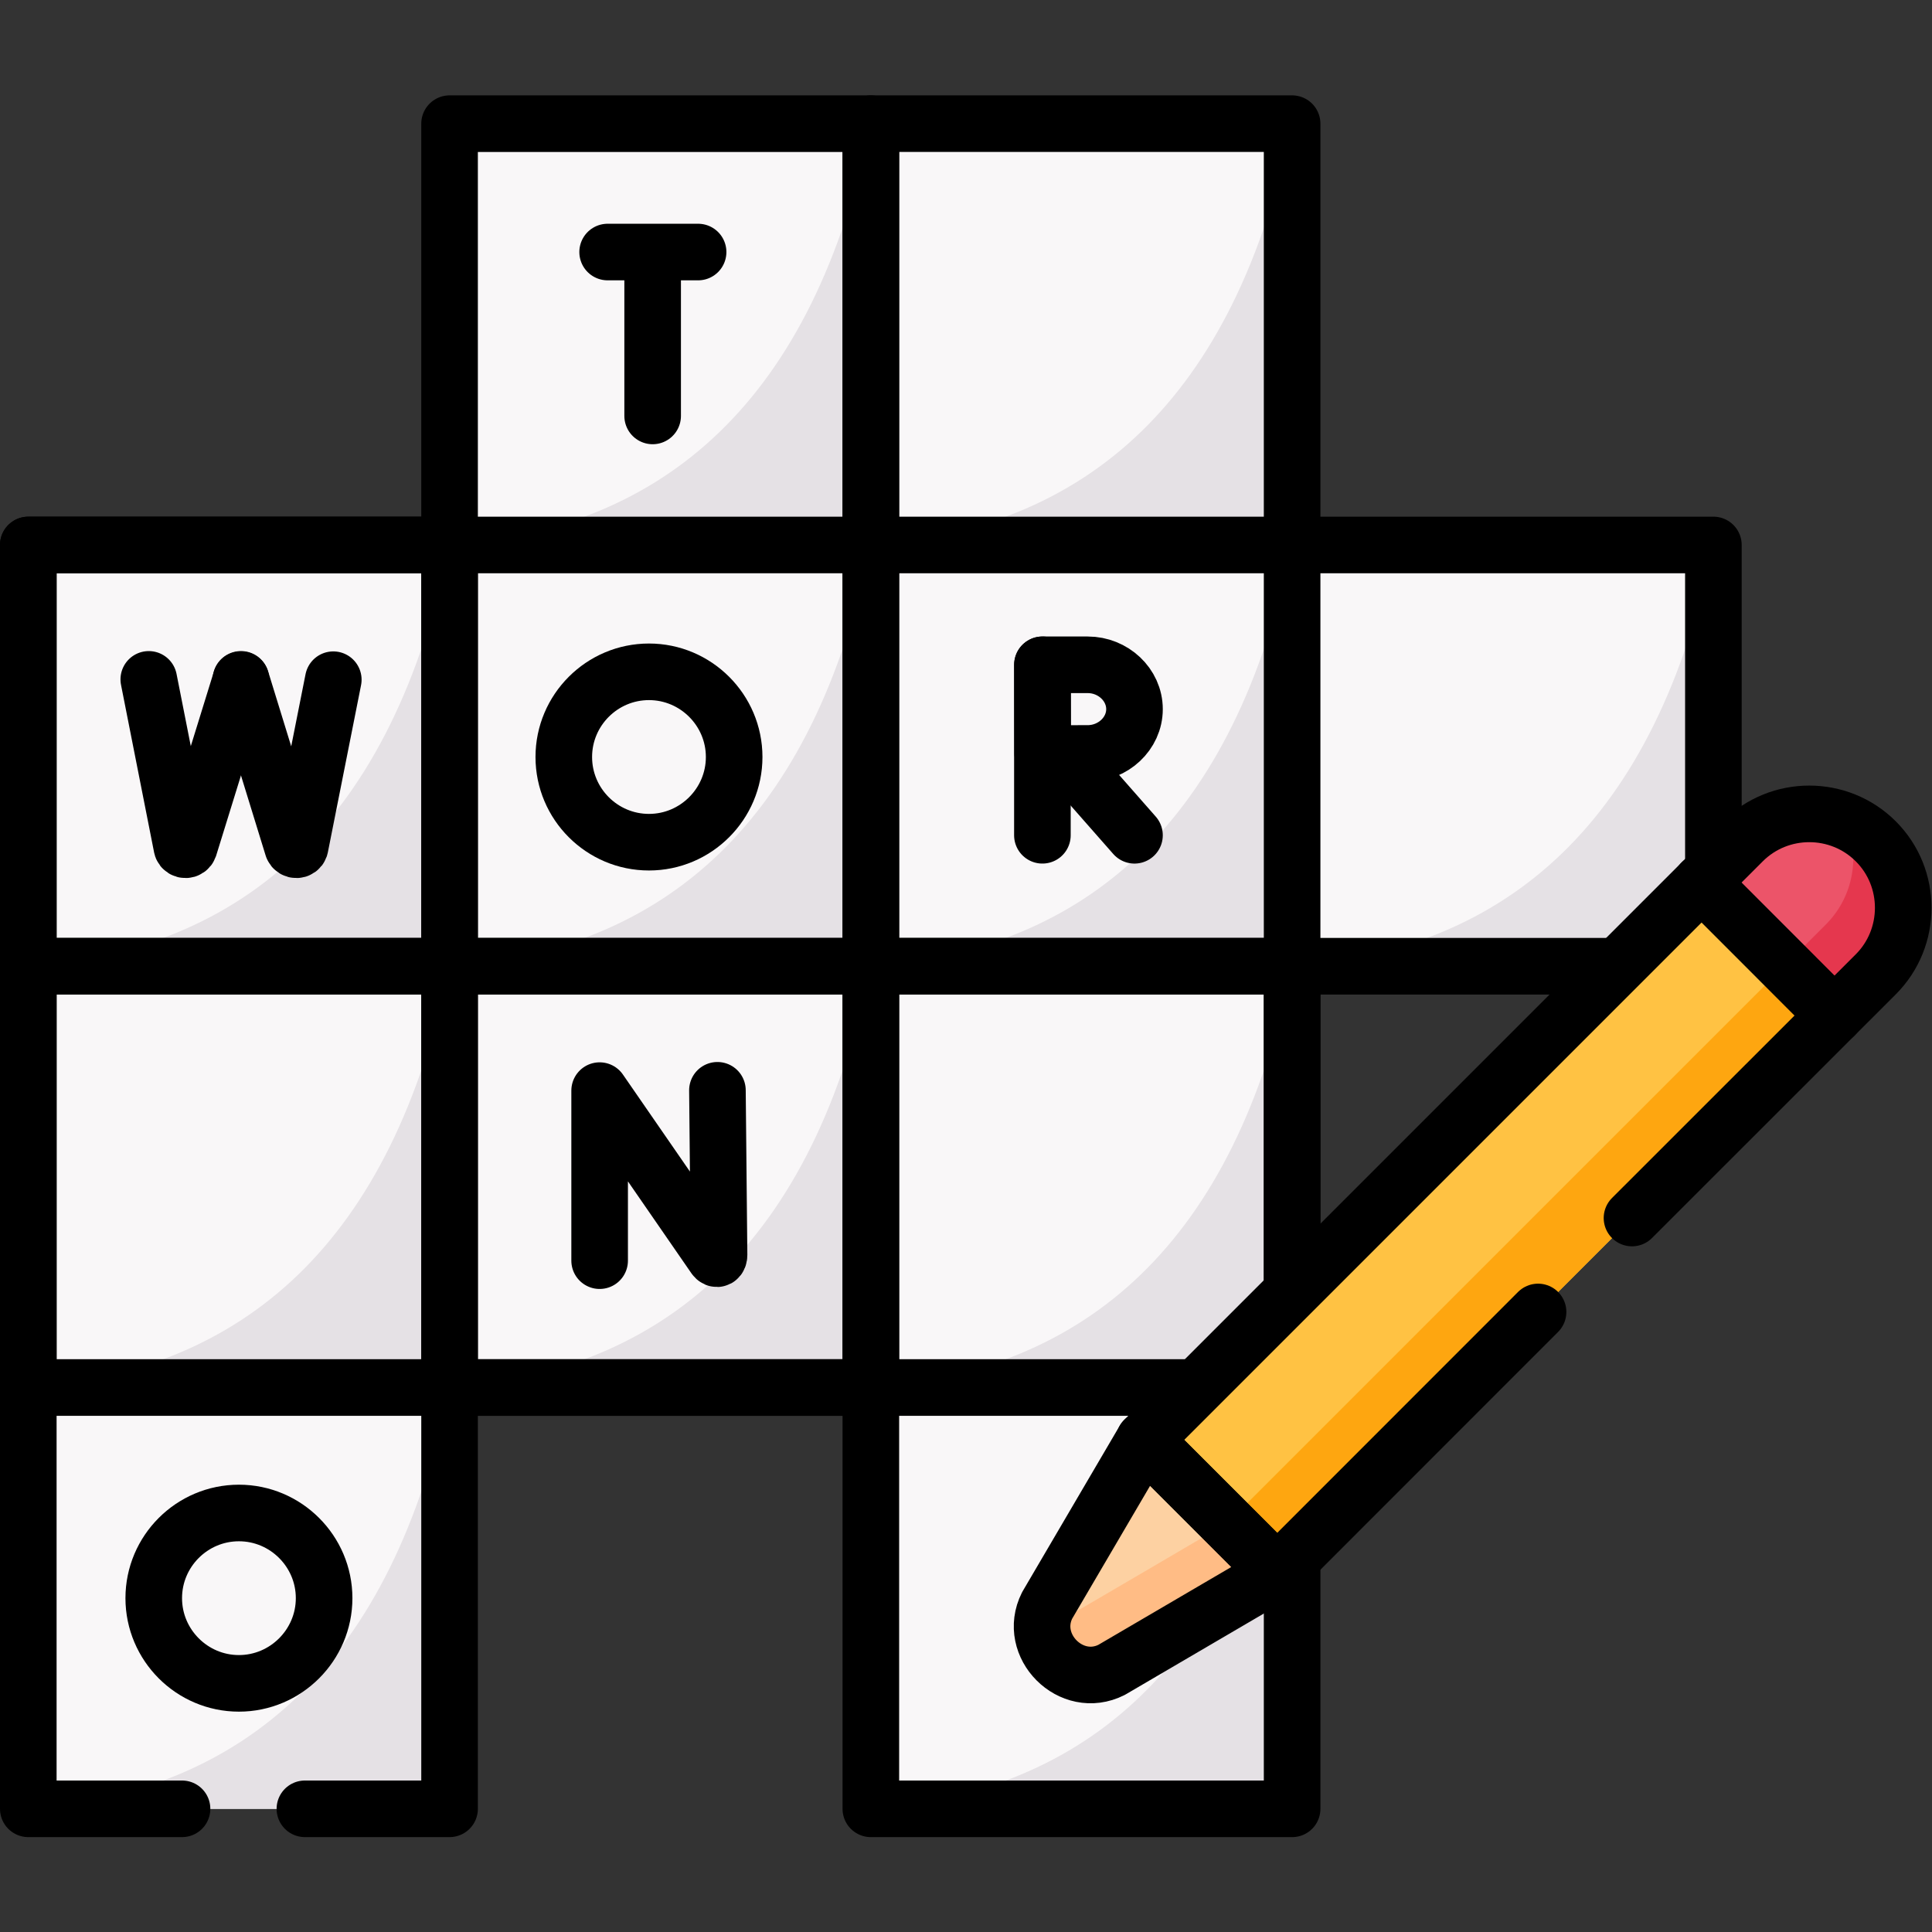 <?xml version="1.0" encoding="UTF-8" standalone="no"?>
<!-- Created with Inkscape (http://www.inkscape.org/) -->
<svg xmlns="http://www.w3.org/2000/svg" xmlns:svg="http://www.w3.org/2000/svg" version="1.1" id="svg3462" xml:space="preserve" width="682.667" height="682.667" viewBox="0 0 682.667 682.667">
  <rect x="0" y="0" width="682.667" height="682.667" fill="#333333" stroke="none"/>
  <defs id="defs3466">
    <clipPath id="clipPath3498">
      <path d="M 0,512 H 512 V 0 H 0 Z" id="path3496"></path>
    </clipPath>
  </defs>
  <g id="g3468" transform="matrix(1.333,0,0,-1.333,0,682.667)">
    <path d="M 119.17,144.327 H 7.5 V 32.654 h 111.67 z" style="fill:#f9f7f8;fill-opacity:1;fill-rule:evenodd;stroke:none" id="path3470"></path>
    <path d="M 7.5,144.327 H 119.17 V 256 H 7.5 Z" style="fill:#f9f7f8;fill-opacity:1;fill-rule:evenodd;stroke:none" id="path3472"></path>
    <path d="M 7.5,256 H 119.17 V 367.673 H 7.5 Z" style="fill:#f9f7f8;fill-opacity:1;fill-rule:evenodd;stroke:none" id="path3474"></path>
    <path d="M 119.17,256 H 230.84 V 367.673 H 119.17 Z" style="fill:#f9f7f8;fill-opacity:1;fill-rule:evenodd;stroke:none" id="path3476"></path>
    <path d="M 119.17,367.673 H 230.84 V 479.346 H 119.17 Z" style="fill:#f9f7f8;fill-opacity:1;fill-rule:evenodd;stroke:none" id="path3478"></path>
    <path d="M 230.84,256 H 119.17 V 144.327 h 111.67 z" style="fill:#f9f7f8;fill-opacity:1;fill-rule:evenodd;stroke:none" id="path3480"></path>
    <path d="M 230.84,144.327 H 342.51 V 256 H 230.84 Z" style="fill:#f9f7f8;fill-opacity:1;fill-rule:evenodd;stroke:none" id="path3482"></path>
    <path d="M 342.511,144.327 H 230.841 V 32.654 h 111.67 z" style="fill:#f9f7f8;fill-opacity:1;fill-rule:evenodd;stroke:none" id="path3484"></path>
    <path d="M 230.84,256 H 342.51 V 367.673 H 230.84 Z" style="fill:#f9f7f8;fill-opacity:1;fill-rule:evenodd;stroke:none" id="path3486"></path>
    <path d="M 230.84,367.673 H 342.51 V 479.346 H 230.84 Z" style="fill:#f9f7f8;fill-opacity:1;fill-rule:evenodd;stroke:none" id="path3488"></path>
    <path d="m 342.511,256 h 111.67 v 111.673 h -111.67 z" style="fill:#f9f7f8;fill-opacity:1;fill-rule:evenodd;stroke:none" id="path3490"></path>
    <g id="g3492">
      <g id="g3494" clip-path="url(#clipPath3498)">
        <g id="g3500" transform="translate(7.5,256)">
          <path d="M 0,0 H 111.67 V 111.673 C 96.474,38.55 57.295,4.236 0,0" style="fill:#e5e1e5;fill-opacity:1;fill-rule:evenodd;stroke:none" id="path3502"></path>
        </g>
        <g id="g3504" transform="translate(7.5,144.327)">
          <path d="M 0,0 H 111.67 V 111.673 C 96.474,38.55 57.295,4.236 0,0" style="fill:#e5e1e5;fill-opacity:1;fill-rule:evenodd;stroke:none" id="path3506"></path>
        </g>
        <g id="g3508" transform="translate(119.17,144.327)">
          <path d="M 0,0 H 111.67 V 111.673 C 96.474,38.55 57.294,4.236 0,0" style="fill:#e5e1e5;fill-opacity:1;fill-rule:evenodd;stroke:none" id="path3510"></path>
        </g>
        <g id="g3512" transform="translate(119.17,256)">
          <path d="M 0,0 H 111.67 V 111.673 C 96.474,38.55 57.294,4.236 0,0" style="fill:#e5e1e5;fill-opacity:1;fill-rule:evenodd;stroke:none" id="path3514"></path>
        </g>
        <g id="g3516" transform="translate(119.17,367.673)">
          <path d="M 0,0 H 111.67 V 111.673 C 96.474,38.55 57.294,4.236 0,0" style="fill:#e5e1e5;fill-opacity:1;fill-rule:evenodd;stroke:none" id="path3518"></path>
        </g>
        <g id="g3520" transform="translate(230.84,367.673)">
          <path d="M 0,0 H 111.67 V 111.673 C 96.474,38.55 57.295,4.236 0,0" style="fill:#e5e1e5;fill-opacity:1;fill-rule:evenodd;stroke:none" id="path3522"></path>
        </g>
        <g id="g3524" transform="translate(230.84,256)">
          <path d="M 0,0 H 111.67 V 111.673 C 96.474,38.55 57.295,4.236 0,0" style="fill:#e5e1e5;fill-opacity:1;fill-rule:evenodd;stroke:none" id="path3526"></path>
        </g>
        <g id="g3528" transform="translate(342.511,256)">
          <path d="M 0,0 H 111.67 V 111.673 C 96.474,38.55 57.295,4.236 0,0" style="fill:#e5e1e5;fill-opacity:1;fill-rule:evenodd;stroke:none" id="path3530"></path>
        </g>
        <g id="g3532" transform="translate(230.84,144.327)">
          <path d="M 0,0 H 111.67 V 111.673 C 96.474,38.55 57.295,4.236 0,0" style="fill:#e5e1e5;fill-opacity:1;fill-rule:evenodd;stroke:none" id="path3534"></path>
        </g>
        <g id="g3536" transform="translate(230.84,32.653)">
          <path d="M 0,0 H 111.67 V 111.673 C 96.474,38.55 57.295,4.236 0,0" style="fill:#e5e1e5;fill-opacity:1;fill-rule:evenodd;stroke:none" id="path3538"></path>
        </g>
        <g id="g3540" transform="translate(7.5,32.653)">
          <path d="M 0,0 H 111.67 V 111.673 C 96.474,38.55 57.295,4.236 0,0" style="fill:#e5e1e5;fill-opacity:1;fill-rule:evenodd;stroke:none" id="path3542"></path>
        </g>
        <g id="g3544" transform="translate(342.51,169.66)">
          <path d="M 0,0 V 86.34 H -111.67 -335.01 V -25.33 h 223.34 86.34" style="fill:none;stroke:#000000;stroke-width:15;stroke-linecap:round;stroke-linejoin:round;stroke-miterlimit:10;stroke-dasharray:none;stroke-opacity:1" id="path3546"></path>
        </g>
        <g id="g3548" transform="translate(48.253,32.653)">
          <path d="M 0,0 H -40.753 V 335.02 H 70.917 V 0 H 32.568" style="fill:none;stroke:#000000;stroke-width:15;stroke-linecap:round;stroke-linejoin:round;stroke-miterlimit:10;stroke-dasharray:none;stroke-opacity:1" id="path3550"></path>
        </g>
        <g id="g3552" transform="translate(454.18,281.32)">
          <path d="M 0,0 V 86.35 H -446.68 V -25.32 h 421.36" style="fill:none;stroke:#000000;stroke-width:15;stroke-linecap:round;stroke-linejoin:round;stroke-miterlimit:10;stroke-dasharray:none;stroke-opacity:1" id="path3554"></path>
        </g>
        <g id="g3556" transform="translate(342.51,169.66)">
          <path d="M 0,0 V 86.34 309.69 H -111.67 V 86.34 -25.33 -137.01 H 0 v 66.49" style="fill:none;stroke:#000000;stroke-width:15;stroke-linecap:round;stroke-linejoin:round;stroke-miterlimit:10;stroke-dasharray:none;stroke-opacity:1" id="path3558"></path>
        </g>
        <path d="m 119.17,144.327 h 111.67 v 335.02 H 119.17 Z" style="fill:none;stroke:#000000;stroke-width:15;stroke-linecap:round;stroke-linejoin:round;stroke-miterlimit:10;stroke-dasharray:none;stroke-opacity:1" id="path3560"></path>
        <g id="g3562" transform="translate(39.438,332.042)">
          <path d="m 0,0 8.786,-44.503 c 0.315,-0.888 1.603,-0.888 1.918,0.028 L 24.44,-0.086" style="fill:none;stroke:#000000;stroke-width:15;stroke-linecap:round;stroke-linejoin:round;stroke-miterlimit:10;stroke-dasharray:none;stroke-opacity:1" id="path3564"></path>
        </g>
        <g id="g3566" transform="translate(63.879,332.042)">
          <path d="m 0,0 13.708,-44.503 c 0.344,-0.888 1.632,-0.888 1.946,0.028 l 8.815,44.389" style="fill:none;stroke:#000000;stroke-width:15;stroke-linecap:round;stroke-linejoin:round;stroke-miterlimit:10;stroke-dasharray:none;stroke-opacity:1" id="path3568"></path>
        </g>
        <g id="g3570" transform="translate(194.609,311.464)">
          <path d="M 0,0 C 0,12.45 -10.16,22.581 -22.58,22.581 -35.029,22.581 -45.161,12.45 -45.161,0 c 0,-12.449 10.132,-22.581 22.581,-22.581 C -10.16,-22.581 0,-12.449 0,0 Z" style="fill:none;stroke:#000000;stroke-width:15;stroke-linecap:round;stroke-linejoin:round;stroke-miterlimit:10;stroke-dasharray:none;stroke-opacity:1" id="path3572"></path>
        </g>
        <g id="g3574" transform="translate(281.753,312.294)">
          <path d="M 0,0 18.974,-21.579" style="fill:none;stroke:#000000;stroke-width:15;stroke-linecap:round;stroke-linejoin:round;stroke-miterlimit:10;stroke-dasharray:none;stroke-opacity:1" id="path3576"></path>
        </g>
        <g id="g3578" transform="translate(276.316,335.906)">
          <path d="M 0,0 V -45.19" style="fill:none;stroke:#000000;stroke-width:15;stroke-linecap:round;stroke-linejoin:round;stroke-miterlimit:10;stroke-dasharray:none;stroke-opacity:1" id="path3580"></path>
        </g>
        <g id="g3582" transform="translate(300.728,324.143)">
          <path d="m 0,0 c 0,-6.468 -5.667,-11.734 -12.392,-11.734 -3.348,0 -11.934,-0.029 -11.934,-0.029 0,0 -0.028,8.5 -0.028,11.763 0,2.69 -0.029,11.763 -0.029,11.763 h 11.991 C -5.667,11.763 0,6.497 0,0 Z" style="fill:none;stroke:#000000;stroke-width:15;stroke-linecap:round;stroke-linejoin:round;stroke-miterlimit:10;stroke-dasharray:none;stroke-opacity:1" id="path3584"></path>
        </g>
        <g id="g3586" transform="translate(158.95,177.955)">
          <path d="M 0,0 V 45.076 L 30.479,0.944 c 0.572,-0.801 1.173,-0.4 1.173,0.573 l -0.429,43.645" style="fill:none;stroke:#000000;stroke-width:15;stroke-linecap:round;stroke-linejoin:round;stroke-miterlimit:10;stroke-dasharray:none;stroke-opacity:1" id="path3588"></path>
        </g>
        <g id="g3590" transform="translate(161.068,445.318)">
          <path d="M 0,0 H 23.983" style="fill:none;stroke:#000000;stroke-width:15;stroke-linecap:round;stroke-linejoin:round;stroke-miterlimit:10;stroke-dasharray:none;stroke-opacity:1" id="path3592"></path>
        </g>
        <g id="g3594" transform="translate(173.002,443.916)">
          <path d="M 0,0 V -42.042" style="fill:none;stroke:#000000;stroke-width:15;stroke-linecap:round;stroke-linejoin:round;stroke-miterlimit:10;stroke-dasharray:none;stroke-opacity:1" id="path3596"></path>
        </g>
        <g id="g3598" transform="translate(85.915,88.49)">
          <path d="m 0,0 c 0,12.449 -10.16,22.581 -22.581,22.581 -12.448,0 -22.58,-10.132 -22.58,-22.581 0,-12.421 10.132,-22.581 22.58,-22.581 C -10.16,-22.581 0,-12.421 0,0 Z" style="fill:none;stroke:#000000;stroke-width:15;stroke-linecap:round;stroke-linejoin:round;stroke-miterlimit:10;stroke-dasharray:none;stroke-opacity:1" id="path3600"></path>
        </g>
        <g id="g3602" transform="translate(303.303,130.446)">
          <path d="m 0,0 9.53,-25.729 25.728,-9.53 3.95,3.949 154.712,154.717 c 9.702,9.702 9.702,25.586 0,35.26 -9.701,9.702 -25.556,9.702 -35.258,0 L 150.878,150.882 125.55,125.554 39.208,39.208 13.88,13.88 Z" style="fill:#ffc243;fill-opacity:1;fill-rule:evenodd;stroke:none" id="path3604"></path>
        </g>
        <g id="g3606" transform="translate(303.303,130.446)">
          <path d="m 0,0 -25.729,-43.874 c -5.379,-10.704 6.383,-22.495 17.086,-17.085 l 25.099,14.71 18.802,10.99 -8.557,8.557 -9.072,9.072 z" style="fill:#fdd1a2;fill-opacity:1;fill-rule:evenodd;stroke:none" id="path3608"></path>
        </g>
        <g id="g3610" transform="translate(454.181,275.06)">
          <path d="m 0,0 32.11,-32.14 10.932,10.933 c 9.702,9.702 9.702,25.586 0,35.259 -9.701,9.702 -25.556,9.702 -35.258,0 L 0,6.268 -3.148,3.148 Z" style="fill:#ec5469;fill-opacity:1;fill-rule:evenodd;stroke:none" id="path3612"></path>
        </g>
        <g id="g3614" transform="translate(330.004,103.744)">
          <path d="m 0,0 -4.665,4.665 -8.7,-5.094 -10.102,-5.925 -25.099,-14.681 c -1.717,-0.887 -3.492,-1.317 -5.208,-1.374 -0.258,-8.843 9.472,-16.37 18.43,-11.848 l 25.098,14.71 18.803,10.99 z" style="fill:#ffbc85;fill-opacity:1;fill-rule:evenodd;stroke:none" id="path3616"></path>
        </g>
        <g id="g3618" transform="translate(325.339,108.409)">
          <path d="m 0,0 4.665,-4.665 8.557,-8.557 3.949,3.95 L 160.952,134.512 147.73,147.734 17.171,17.172 10.389,10.389 3.95,3.95 Z" style="fill:#fea610;fill-opacity:1;fill-rule:evenodd;stroke:none" id="path3620"></path>
        </g>
        <g id="g3622" transform="translate(473.069,256.143)">
          <path d="M 0,0 13.222,-13.222 24.154,-2.29 c 9.702,9.703 9.702,25.586 0,35.26 -2.346,2.346 -5.036,4.121 -7.899,5.323 3.807,-9.072 2.033,-20.005 -5.322,-27.36 z" style="fill:#e5374e;fill-opacity:1;fill-rule:evenodd;stroke:none" id="path3624"></path>
        </g>
        <g id="g3626" transform="translate(320.932,112.816)">
          <path d="M 0,0 17.629,-17.629 -26.272,-43.33 c -10.703,-5.409 -22.465,6.382 -17.085,17.086 l 25.728,43.874 z" style="fill:none;stroke:#000000;stroke-width:15;stroke-linecap:round;stroke-linejoin:round;stroke-miterlimit:10;stroke-dasharray:none;stroke-opacity:1" id="path3628"></path>
        </g>
        <g id="g3630" transform="translate(432.603,189.259)">
          <path d="m 0,0 64.621,64.594 c 9.702,9.702 9.702,25.586 0,35.26 -9.702,9.702 -25.557,9.702 -35.258,0 l -158.662,-158.667 35.258,-35.259 69.143,69.173" style="fill:none;stroke:#000000;stroke-width:15;stroke-linecap:round;stroke-linejoin:round;stroke-miterlimit:10;stroke-dasharray:none;stroke-opacity:1" id="path3632"></path>
        </g>
        <g id="g3634" transform="translate(451.033,278.209)">
          <path d="M 0,0 35.258,-35.288" style="fill:none;stroke:#000000;stroke-width:15;stroke-linecap:round;stroke-linejoin:round;stroke-miterlimit:10;stroke-dasharray:none;stroke-opacity:1" id="path3636"></path>
        </g>
      </g>
    </g>
  </g>
</svg>
